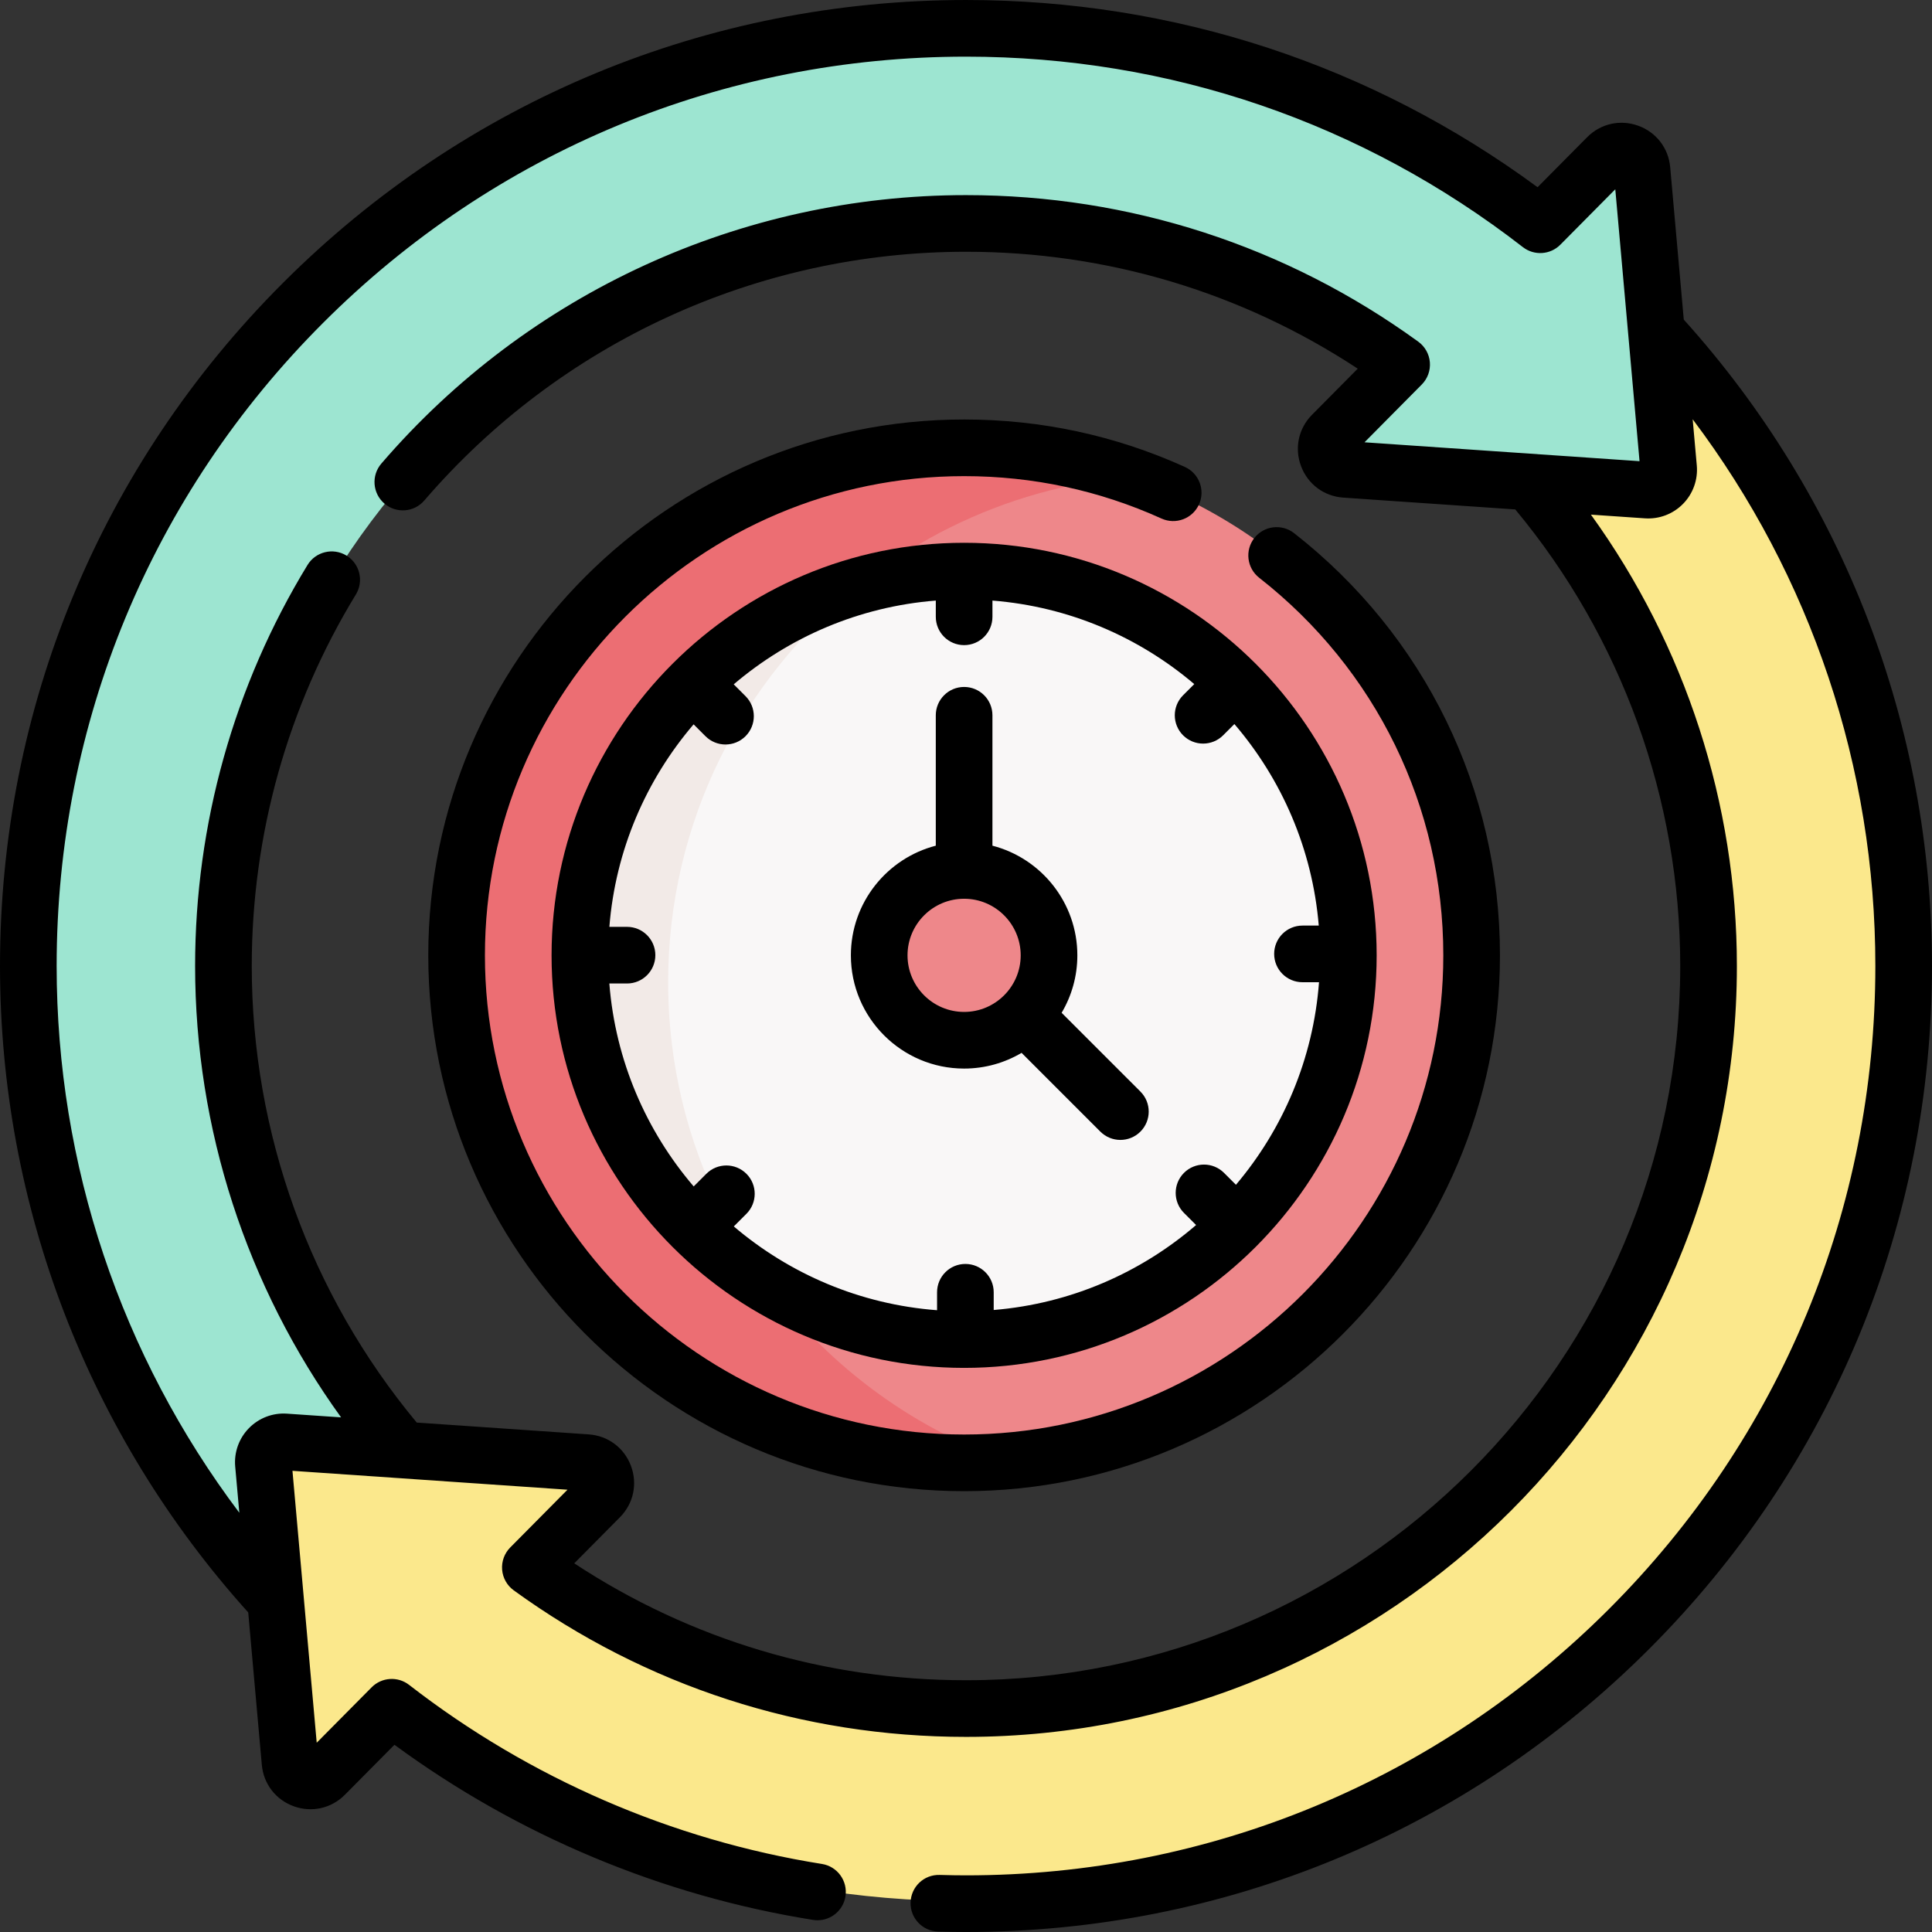 <svg id="Capa_1" enable-background="new 0 0 511.592 511.592" height="512" viewBox="0 0 511.592 511.592" width="512" xmlns="http://www.w3.org/2000/svg"><rect x="0" y="0" width="511.592" height="511.592" fill="#333333" stroke="none"/><g><g><path d="m106.676 383.963c-14.976-17.409-26.95-37.472-35.135-59.383l-15.969-12.403-25.416 15.546v31.811c10.78 23.406 25.082 44.855 42.249 63.649l17.678 20.717 37.941-32.306z" fill="#9de5d1"/><circle cx="255.296" cy="252.973" fill="#ee878a" r="134.389"/><path d="m176.929 260.103c0-70.396 54.107-128.159 123.012-133.925-13.976-4.924-28.985-7.594-44.645-7.594-74.221 0-134.388 60.168-134.388 134.389s60.168 134.389 134.388 134.389c3.825 0 7.584-.162 11.328-.475-52.261-18.414-89.695-68.224-89.695-126.784z" fill="#ec6e73"/><circle cx="255.296" cy="252.973" fill="#f9f7f7" r="101.743"/><path d="m227.414 155.098c-42.649 12.114-73.86 51.342-73.86 97.874 0 37.408 20.193 70.095 50.269 87.771-16.876-22.464-26.893-50.377-26.893-80.642-.001-42.495 19.695-80.374 50.484-105.003z" fill="#f2eae7"/><g><g id="XMLID_253_"><g><path d="m480.331 149.039c-10.768-22.746-24.879-43.6-41.714-61.909l-21.749-22.451-38.305 30.053 26.313 32.238 1.87 2.16c12.899 15.432 23.463 32.876 31.178 51.788l12.87 10.409 30.877-27.687z" fill="#fbe88c"/><path d="m441.836 123.913-3.22-36.13-3.82-42.84c-.41-4.58-5.98-6.58-9.21-3.32l-17.73 17.89c-42.01-32.6-94.77-52.01-152.06-52.01-137.13 0-248.3 111.16-248.3 248.29 0 37.021 8.112 72.142 22.642 103.697l8.118-6.795 33.286-28.114s0 .001.001.002c-7.997-21.411-12.376-44.586-12.376-68.789 0-108.59 88.03-196.63 196.63-196.63 43.1 0 82.95 13.87 115.36 37.38l-18.4 18.56c-3.25 3.28-1.15 8.87 3.46 9.18l48.66 3.34 31.22 2.15c3.309.228 6.039-2.561 5.739-5.861z" fill="#9de5d1"/><g fill="#fbe88c"><path d="m480.302 149.041c.002.005.005.01.007.015l.02-.015z"/><path d="m480.309 149.056-42.384 31.862c9.343 22.903 14.502 47.958 14.502 74.222 0 108.6-88.03 196.63-196.63 196.63-43.1 0-82.95-13.86-115.36-37.38l18.4-18.56c3.25-3.28 1.15-8.86-3.46-9.18l-48.7-3.34-31.18-2.14c-3.31-.23-6.04 2.55-5.74 5.86l3.16 35.45 3.88 43.52c.41 4.57 5.98 6.58 9.21 3.32l17.73-17.89c42.01 32.59 94.77 52.01 152.06 52.01 137.13 0 248.3-111.17 248.3-248.3-.001-37.956-8.555-73.91-23.788-106.084z"/></g></g></g></g><circle cx="255.296" cy="252.973" fill="#ee878a" r="22.485"/></g><g><path d="m146.054 252.973c0 60.236 49.006 109.242 109.242 109.242s109.242-49.006 109.242-109.242-49.005-109.243-109.242-109.243-109.242 49.006-109.242 109.243zm167.226-58.264c1.464 1.464 3.384 2.196 5.303 2.196s3.839-.732 5.304-2.197l2.979-2.979c12.522 14.612 20.655 33.086 22.341 53.365h-4.312c-4.143 0-7.5 3.357-7.5 7.5s3.357 7.5 7.5 7.5h4.377c-1.528 20.353-9.552 38.919-21.995 53.637l-3.154-3.154c-2.93-2.928-7.678-2.928-10.607 0-2.929 2.93-2.929 7.678 0 10.607l3.206 3.206c-14.651 12.618-33.211 20.812-53.59 22.498v-4.695c0-4.143-3.357-7.5-7.5-7.5s-7.5 3.357-7.5 7.5v4.753c-20.441-1.544-39.078-9.643-53.822-22.188l3.338-3.338c2.93-2.929 2.93-7.678.001-10.606-2.93-2.929-7.679-2.93-10.606-.001l-3.355 3.354c-12.585-14.706-20.731-33.317-22.337-53.739h4.683c4.143 0 7.5-3.357 7.5-7.5s-3.357-7.5-7.5-7.5h-4.675c1.622-20.375 9.753-38.942 22.307-53.623l3.14 3.14c1.465 1.464 3.385 2.196 5.304 2.196s3.839-.732 5.304-2.196c2.929-2.93 2.929-7.678 0-10.607l-3.128-3.128c14.667-12.488 33.191-20.572 53.513-22.18v4.3c0 4.143 3.357 7.5 7.5 7.5s7.5-3.357 7.5-7.5v-4.3c20.287 1.605 38.783 9.665 53.438 22.117l-2.956 2.957c-2.931 2.927-2.931 7.676-.001 10.605z"/><path d="m255.296 394.861c78.237 0 141.889-63.651 141.889-141.889 0-43.936-19.867-84.682-54.509-111.793-3.262-2.552-7.976-1.979-10.528 1.284-2.553 3.262-1.979 7.976 1.284 10.528 30.983 24.248 48.753 60.689 48.753 99.98 0 69.967-56.922 126.889-126.889 126.889s-126.889-56.922-126.889-126.889 56.922-126.889 126.889-126.889c18.222 0 35.809 3.778 52.271 11.231 3.771 1.707 8.217.033 9.926-3.74 1.708-3.773.033-8.217-3.74-9.926-18.419-8.338-38.087-12.565-58.457-12.565-78.237 0-141.889 63.651-141.889 141.889s63.652 141.89 141.889 141.89z"/><path d="m445.864 84.629-3.599-40.355c-.45-5.056-3.696-9.265-8.471-10.986-4.772-1.723-9.959-.552-13.531 3.054l-13.117 13.234c-44.093-32.457-96.277-49.576-151.35-49.576-68.325 0-132.561 26.607-180.875 74.921s-74.921 112.55-74.921 180.875c0 63.416 23.337 124.129 65.728 171.171l3.599 40.353c.45 5.054 3.696 9.263 8.47 10.984 4.771 1.722 9.958.552 13.532-3.053l13.118-13.236c32.688 24.014 70.868 40.006 110.843 46.37.399.064.797.095 1.188.095 3.623 0 6.811-2.631 7.397-6.321.651-4.091-2.137-7.935-6.227-8.586-39.676-6.317-77.477-22.715-109.317-47.418-2.995-2.325-7.255-2.048-9.925.646l-14.542 14.672-6.421-72.002 72.826 5.001-15.159 15.295c-1.541 1.555-2.325 3.705-2.148 5.887.178 2.182 1.299 4.178 3.071 5.463 34.989 25.389 76.402 38.808 119.762 38.808 112.557 0 204.129-91.572 204.129-204.129 0-42.979-13.642-84.896-38.652-119.524l14.307.982c3.771.259 7.45-1.141 10.095-3.84 2.646-2.699 3.97-6.406 3.634-10.17l-1.09-12.222c31.334 41.577 48.373 92.163 48.373 144.773 0 64.319-25.047 124.788-70.527 170.269-45.479 45.48-105.949 70.527-170.268 70.527-2.081 0-4.294-.036-6.965-.112-4.188-.127-7.593 3.143-7.712 7.282-.118 4.141 3.142 7.593 7.282 7.712 2.817.081 5.167.118 7.395.118 68.325 0 132.562-26.607 180.874-74.921 48.313-48.313 74.921-112.55 74.921-180.875 0-63.446-23.33-124.119-65.727-171.166zm-84.541 32.49 15.158-15.295c1.541-1.555 2.325-3.705 2.148-5.887-.178-2.182-1.299-4.178-3.071-5.463-34.989-25.388-76.402-38.808-119.762-38.808-59.528 0-115.956 25.91-154.814 71.088-2.7 3.141-2.345 7.876.796 10.576 3.14 2.702 7.876 2.347 10.576-.795 36.006-41.86 88.288-65.869 143.442-65.869 37.229 0 72.906 10.675 103.73 30.955l-12.096 12.204c-3.596 3.627-4.71 8.849-2.908 13.628 1.802 4.778 6.086 7.965 11.182 8.314l45.533 3.127c28.173 33.855 43.687 76.773 43.687 120.9 0 104.286-84.843 189.129-189.129 189.129-37.229 0-72.906-10.675-103.73-30.955l12.096-12.204c3.596-3.627 4.71-8.849 2.908-13.628-1.802-4.778-6.086-7.965-11.182-8.314l-45.526-3.126c-28.195-33.889-43.695-76.693-43.695-120.901 0-34.803 9.533-68.82 27.57-98.374 2.157-3.536 1.04-8.151-2.495-10.31-3.535-2.155-8.15-1.04-10.31 2.495-19.473 31.908-29.766 68.627-29.766 106.188 0 43.06 13.626 84.887 38.652 119.524l-14.306-.982c-3.775-.265-7.451 1.14-10.095 3.84-2.646 2.699-3.97 6.406-3.634 10.17l1.091 12.23c-31.332-41.578-48.373-92.194-48.373-144.78 0-64.319 25.047-124.788 70.527-170.269s105.951-70.527 170.269-70.527c53.939 0 104.932 17.441 147.462 50.438 2.995 2.324 7.256 2.048 9.925-.646l14.544-14.673 6.421 72.001z"/><path d="m281.119 268.188c2.64-4.464 4.162-9.665 4.162-15.216 0-13.945-9.569-25.697-22.485-29.036v-34.532c0-4.143-3.357-7.5-7.5-7.5s-7.5 3.357-7.5 7.5v34.532c-12.917 3.338-22.485 15.09-22.485 29.036 0 16.534 13.451 29.985 29.985 29.985 5.552 0 10.752-1.522 15.216-4.162l20.861 20.86c1.465 1.464 3.385 2.196 5.304 2.196s3.839-.732 5.304-2.196c2.929-2.93 2.929-7.678 0-10.607zm-40.808-15.215c0-8.263 6.723-14.985 14.985-14.985s14.985 6.723 14.985 14.985-6.723 14.985-14.985 14.985-14.985-6.723-14.985-14.985z"/></g></g></svg>